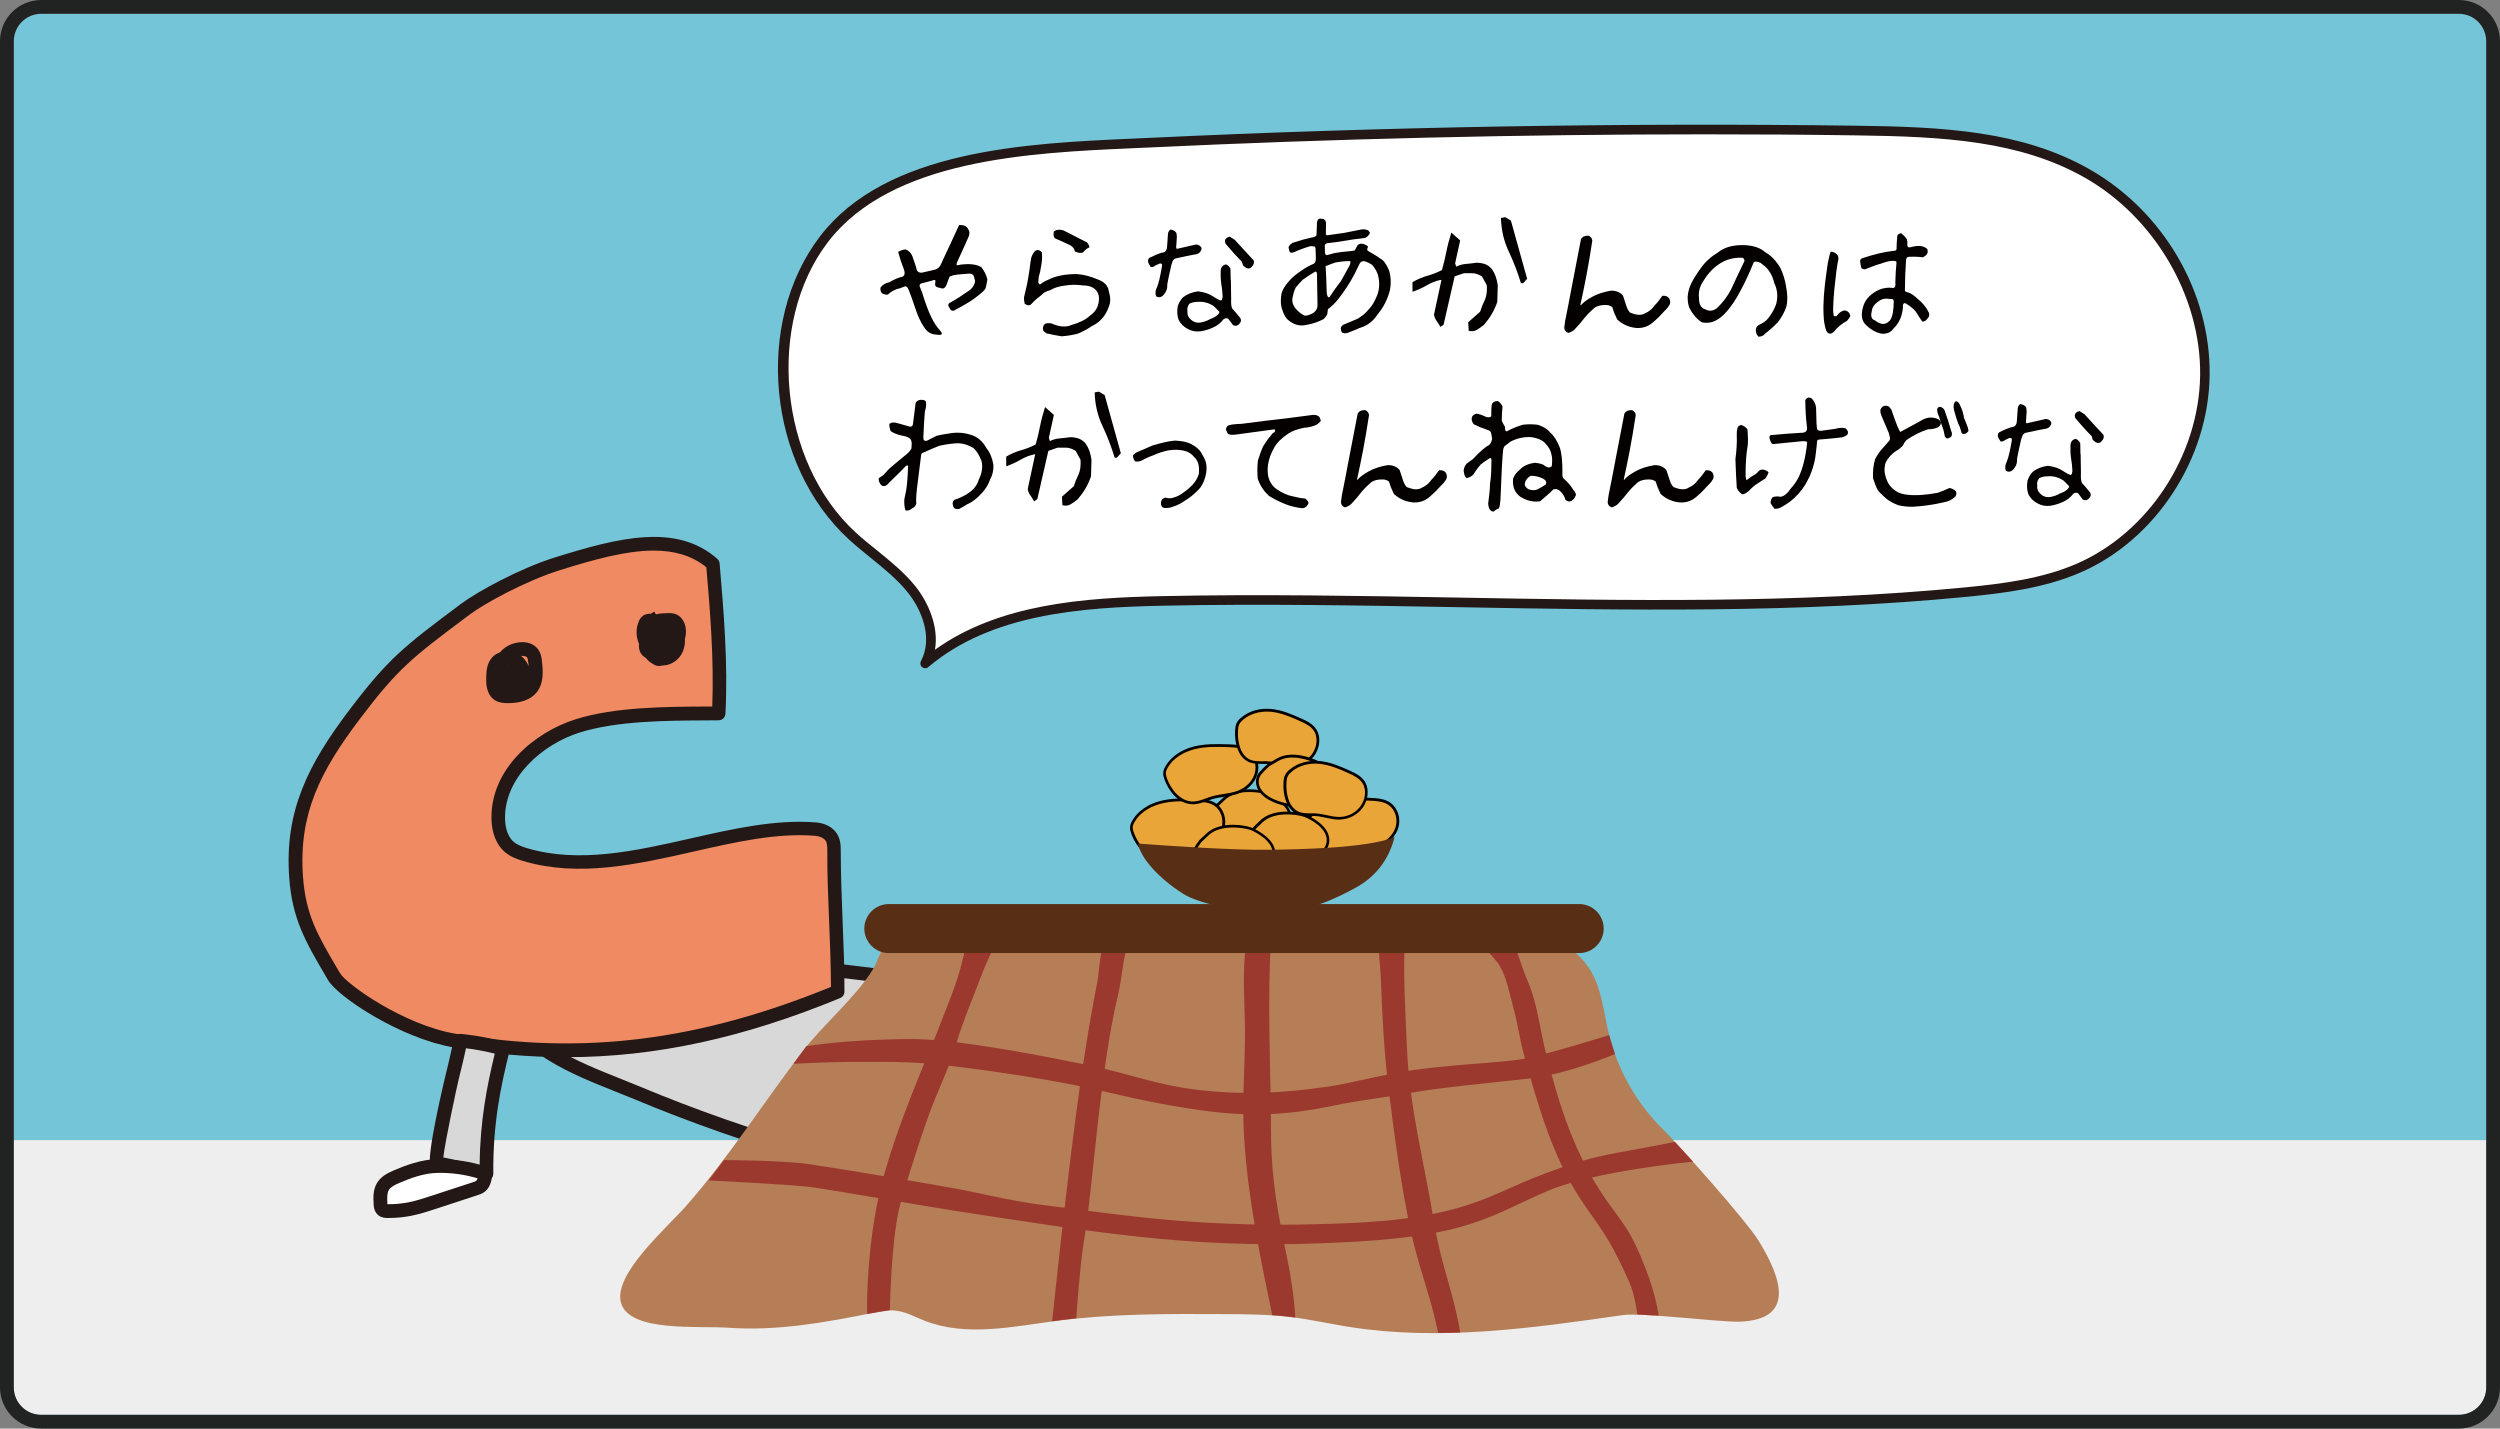 <?xml version="1.0" encoding="utf-8"?>
<!-- Generator: Adobe Illustrator 23.0.1, SVG Export Plug-In . SVG Version: 6.00 Build 0)  -->
<svg version="1.1" id="レイヤー_1" xmlns="http://www.w3.org/2000/svg" xmlns:xlink="http://www.w3.org/1999/xlink" x="0px"
	 y="0px" viewBox="0 0 257.95 147.4" width="257.95" height="147.4" style="enable-background:new 0 0 257.95 147.4;" xml:space="preserve">
<rect x="0" y="0" width="257.95" height="147.4" fill="#808080" stroke="none"/>
<style type="text/css">
	.st0{fill:#74C5D8;}
	.st1{fill:#EFEEEE;}
	.st2{fill:#D8D8D8;}
	.st3{fill:#231815;}
	.st4{fill:#EF8A62;}
	.st5{fill:#FFFFFF;}
	.st6{fill:#E9A538;}
	.st7{fill:#040000;}
	.st8{fill:#582E15;}
	.st9{fill:#212222;}
	.st10{fill:#B57E57;}
	.st11{opacity:0.75;}
	.st12{fill:#932222;}
</style>
<path class="st0" d="M253.7,145.98H4.25c-1.57,0-2.83-1.27-2.83-2.83V4.25c0-1.57,1.27-2.83,2.83-2.83H253.7
	c1.57,0,2.83,1.27,2.83,2.83v138.9C256.54,144.72,255.27,145.98,253.7,145.98z"/>
<path class="st1" d="M253.7,145.98H4.25c-1.57,0-2.83-1.27-2.83-2.83v-25.51h255.12v25.51C256.54,144.72,255.27,145.98,253.7,145.98
	z"/>
<g>
	<path class="st2" d="M94.03,121.64c0.9,0.19,1.8,0.38,2.72,0.38c1.16,0,2.3-0.32,3.42-0.65c2.84-0.85,5.63-1.85,8.35-3
		c1.34-0.57,2.73-1.22,3.56-2.42c0.55-0.8,0.8-1.76,1.02-2.7c0.27-1.16,0.52-2.32,0.75-3.48c0.14-0.71,0.25-1.51-0.17-2.1
		c-0.27-0.38-0.72-0.59-1.14-0.78c-2.61-1.17-5.26-2.28-7.93-3.32c-1.39-0.54-2.79-1.07-4.23-1.45c-1.98-0.52-4.02-0.77-6.06-1.01
		c-3.13-0.38-6.25-0.75-9.38-1.13c-1.98-0.24-3.96-0.48-5.95-0.49c-4.08-0.03-8.12,0.87-12.07,1.9c-2.15,0.56-4.31,1.17-6.25,2.24
		c-1.12,0.62-2.17,1.4-3.03,2.35c-0.4,0.44-0.89,0.98-1.12,1.54c-0.38,0.94-0.32,0.8,0.54,1.34c2.63,1.62,5.8,2.72,8.65,3.91
		c5.84,2.44,11.82,4.53,17.9,6.27C87.05,120.01,90.53,120.88,94.03,121.64z"/>
	<path class="st3" d="M96.72,122.72c-1.02,0-2.03-0.22-2.84-0.39c-3.49-0.75-7.01-1.63-10.46-2.62c-6.09-1.74-12.14-3.86-17.98-6.3
		c-0.65-0.27-1.31-0.54-1.98-0.8c-2.3-0.92-4.68-1.87-6.76-3.15l-0.28-0.17c-1.01-0.59-0.95-1.05-0.55-2.04
		c0.27-0.65,0.79-1.23,1.21-1.7c0.9-1.01,1.99-1.85,3.26-2.55c2.01-1.1,4.18-1.72,6.41-2.3c4.52-1.18,8.32-1.94,12.25-1.93
		c2.04,0.02,4.06,0.26,6.03,0.5l9.38,1.13c2.02,0.24,4.12,0.5,6.15,1.03c1.52,0.4,2.96,0.95,4.31,1.47
		c2.67,1.04,5.35,2.16,7.96,3.33c0.44,0.2,1.04,0.46,1.43,1.01c0.64,0.89,0.41,2.04,0.29,2.65c-0.23,1.17-0.48,2.35-0.76,3.51
		c-0.25,1.05-0.52,2.07-1.13,2.94c-0.93,1.35-2.42,2.06-3.87,2.67c-2.74,1.16-5.58,2.18-8.43,3.03c-1.14,0.34-2.36,0.67-3.62,0.68
		C96.74,122.72,96.73,122.72,96.72,122.72z M57.08,108.03c0.02,0.01,0.04,0.02,0.05,0.03l0.3,0.18c1.98,1.22,4.3,2.15,6.54,3.04
		c0.68,0.27,1.35,0.54,2,0.81c5.79,2.42,11.79,4.52,17.82,6.24c3.42,0.98,6.91,1.85,10.37,2.6l0,0c0.96,0.21,1.74,0.35,2.57,0.36
		c1.07,0,2.13-0.29,3.22-0.62c2.8-0.84,5.59-1.84,8.28-2.97c1.25-0.53,2.54-1.13,3.25-2.17c0.47-0.68,0.69-1.51,0.91-2.46
		c0.27-1.14,0.52-2.31,0.74-3.46c0.11-0.56,0.21-1.19-0.05-1.55c-0.16-0.22-0.47-0.37-0.86-0.55c-2.59-1.16-5.25-2.27-7.89-3.3
		c-1.31-0.51-2.71-1.04-4.15-1.42c-1.94-0.51-3.98-0.76-5.96-1l-9.38-1.13c-1.92-0.23-3.91-0.47-5.87-0.49
		c-3.79-0.07-7.47,0.73-11.88,1.88c-2.14,0.56-4.22,1.15-6.09,2.17c-1.14,0.62-2.09,1.37-2.85,2.2c-0.39,0.43-0.82,0.91-0.99,1.34
		C57.14,107.86,57.11,107.95,57.08,108.03z"/>
</g>
<g>
	<path class="st4" d="M73.55,58.18c-4.01-3.52-9.96-1.91-16.05,0c-3.58,1.12-7.9,3.49-9.5,4.7c-5.81,4.36-7.31,5.43-11.4,10.84
		c-4.09,5.41-6.52,10.01-6.04,16.77c0.31,4.29,1.74,6.58,3.91,10.28c0.84,1.43,7.04,5.68,12.41,6.6
		c13.75,2.35,26.05,0.53,39.56-5.05c0.01-4.75-0.4-9.72-0.39-14.47c0-0.51-0.01-1.06-0.3-1.48c-0.35-0.51-0.98-0.77-1.6-0.82
		c-9.45-0.76-20.27,5.54-29.99,2.63c-0.59-0.18-1.18-0.4-1.65-0.8c-0.81-0.7-1.1-1.84-1.12-2.91c-0.08-4.51,3.9-8.22,8.2-9.57
		c4.3-1.35,10.03-1.25,14.54-1.29C74.42,68.53,73.98,63.24,73.55,58.18z"/>
	<path class="st3" d="M58.42,109.08c-3.84,0-7.7-0.34-11.67-1.02c-5.37-0.92-11.86-5.16-12.9-6.93l-0.24-0.41
		c-2.08-3.55-3.46-5.89-3.77-10.18c-0.5-6.9,2-11.71,6.18-17.25c4.06-5.37,5.71-6.61,11.18-10.71l0.36-0.27
		c1.65-1.24,6.06-3.66,9.72-4.8c6.68-2.09,12.55-3.52,16.73,0.15c0.14,0.12,0.22,0.29,0.24,0.47c0.41,4.83,0.88,10.3,0.6,15.52
		c-0.02,0.37-0.33,0.67-0.7,0.67l-1.18,0.01c-4.15,0.02-9.32,0.04-13.15,1.25c-3.89,1.22-7.78,4.67-7.71,8.88
		c0.01,0.62,0.14,1.75,0.88,2.39c0.38,0.33,0.91,0.52,1.38,0.66c5.37,1.61,11.22,0.28,16.89-1c4.32-0.98,8.78-1.99,12.95-1.65
		c0.91,0.07,1.69,0.48,2.12,1.12c0.42,0.62,0.42,1.35,0.42,1.88c0,2.36,0.1,4.82,0.19,7.2c0.1,2.4,0.2,4.88,0.19,7.27
		c0,0.29-0.17,0.54-0.44,0.65C76.74,107.08,67.66,109.08,58.42,109.08z M67.45,56.81c-2.86,0-6.17,0.92-9.74,2.04
		c-3.5,1.1-7.72,3.41-9.29,4.59l-0.36,0.27c-5.48,4.11-6.96,5.22-10.9,10.43c-4.09,5.41-6.36,9.8-5.9,16.29
		c0.28,3.96,1.52,6.07,3.58,9.57l0.24,0.41c0.66,1.13,6.55,5.34,11.92,6.25c13.11,2.24,25.07,0.75,38.74-4.83
		c-0.01-2.22-0.1-4.51-0.19-6.74c-0.1-2.39-0.2-4.87-0.19-7.26c0-0.45-0.01-0.84-0.17-1.08c-0.19-0.28-0.6-0.47-1.07-0.51
		c-3.95-0.32-8.12,0.62-12.53,1.62c-5.84,1.32-11.88,2.69-17.61,0.98c-0.62-0.18-1.32-0.44-1.91-0.94
		c-0.85-0.74-1.34-1.96-1.36-3.43c-0.09-5.14,4.44-8.92,8.7-10.26c4.03-1.27,9.32-1.29,13.57-1.31l0.51,0
		c0.19-4.82-0.22-9.86-0.61-14.37C71.35,57.29,69.52,56.81,67.45,56.81z"/>
</g>
<path class="st3" d="M52.44,72.55c-0.04,0-0.09,0-0.13,0c-0.39-0.01-0.8-0.04-1.19-0.27c-1.01-0.59-0.97-1.93-0.95-2.43
	c0.02-0.54,0.04-1.28,0.5-1.89c0.24-0.31,0.57-0.54,0.94-0.66c0.03-0.04,0.07-0.08,0.1-0.12c0.48-0.52,1.17-0.84,1.94-0.91
	c0.75-0.07,1.41,0.17,1.8,0.64c0.38,0.45,0.44,1.02,0.48,1.4c0.08,0.8,0.23,2.15-0.55,3.12C54.78,72.17,53.79,72.55,52.44,72.55z
	 M53.77,67.68c0.34,0.27,0.6,0.64,0.78,1.05c-0.01-0.1-0.02-0.19-0.03-0.29c-0.02-0.22-0.06-0.51-0.15-0.63
	C54.27,67.71,54.04,67.66,53.77,67.68C53.77,67.68,53.77,67.68,53.77,67.68z M52.48,68.69c0,0,0.01,0,0.01,0
	c0.01-0.03,0.01-0.05,0.02-0.08l0.12,0.03c-0.04-0.01-0.09-0.03-0.13-0.03C52.49,68.64,52.48,68.66,52.48,68.69z"/>
<path class="st3" d="M68.04,68.72c-0.24,0-0.47-0.07-0.67-0.21c0,0-0.01,0-0.01-0.01c-0.18-0.09-0.34-0.21-0.49-0.35
	c-0.09-0.09-0.17-0.18-0.24-0.27c-0.25-0.14-0.45-0.34-0.57-0.59c-0.13-0.26-0.16-0.56-0.12-0.85c-0.34-0.75-0.35-1.63,0-2.39
	c0.07-0.15,0.18-0.36,0.41-0.52c0.31-0.22,0.65-0.21,0.8-0.2l0.35-0.22l0.17,0.28c0.46-0.11,0.92-0.12,1.33-0.13
	c0.08,0,0.2,0,0.33,0.02c0.08,0.01,0.17,0.02,0.25,0.04c0.59,0.16,1.03,0.69,1.16,1.4c0.07,0.42,0.04,0.81-0.07,1.19
	c0.02,0.41-0.03,0.82-0.18,1.23c-0.24,0.64-0.79,1.18-1.45,1.41c-0.2,0.07-0.41,0.11-0.61,0.11c-0.05,0.01-0.11,0.02-0.17,0.02
	C68.18,68.71,68.11,68.72,68.04,68.72z"/>
<g>
	<path class="st2" d="M45.06,120c1.71,0.37,3.43,0.74,5.14,1.12c-0.05-5.15,0.73-8.94,1.71-12.9c-2.39-0.66-4.38-0.82-4.38-0.82
		s-0.49,2.31-0.86,3.75C46.44,111.99,44.7,119.92,45.06,120z"/>
	<path class="st3" d="M50.19,121.82c-0.05,0-0.1-0.01-0.15-0.02l-5.14-1.12c-0.19-0.04-0.37-0.17-0.47-0.33
		c-0.53-0.85,1.52-9.31,1.54-9.4c0.36-1.41,0.85-3.69,0.86-3.71c0.07-0.35,0.4-0.59,0.75-0.56c0.08,0.01,2.09,0.17,4.51,0.84
		c0.37,0.1,0.59,0.48,0.5,0.85c-0.92,3.73-1.74,7.51-1.69,12.73c0,0.22-0.09,0.42-0.26,0.56C50.51,121.77,50.36,121.82,50.19,121.82
		z M45.74,119.42l3.75,0.81c0.04-4.62,0.77-8.23,1.56-11.52c-1.25-0.31-2.33-0.47-2.97-0.55c-0.17,0.79-0.48,2.16-0.74,3.15
		C47.12,112.2,45.93,117.75,45.74,119.42z M45.2,119.3C45.2,119.3,45.2,119.3,45.2,119.3l0.01,0C45.21,119.31,45.2,119.3,45.2,119.3
		z"/>
</g>
<g>
	<path class="st5" d="M40.87,121.42c-0.52,0.23-1.07,0.51-1.36,1c-0.31,0.51-0.29,1.16-0.25,1.76c0.01,0.25,0.05,0.53,0.25,0.68
		c0.13,0.09,0.3,0.1,0.46,0.11c0.79,0.01,1.58-0.06,2.35-0.22c0.85-0.17,1.67-0.44,2.49-0.71c1.41-0.46,2.83-0.93,4.24-1.39
		c0.19-0.06,0.38-0.12,0.53-0.24c0.33-0.26,0.42-0.7,0.49-1.11c0.01-0.06,0.02-0.13-0.02-0.18c-0.03-0.04-0.08-0.06-0.12-0.07
		c-1.55-0.52-3.16-0.75-4.79-0.74C43.69,120.31,42.19,120.85,40.87,121.42z"/>
	<path class="st3" d="M40.14,125.67c-0.06,0-0.12,0-0.19,0c-0.17,0-0.54-0.01-0.86-0.24c-0.5-0.36-0.53-0.96-0.54-1.21
		c-0.03-0.61-0.08-1.44,0.35-2.16c0.4-0.66,1.04-1,1.69-1.28l0,0c1.25-0.54,2.89-1.16,4.55-1.18c1.79,0,3.45,0.25,5.02,0.77
		c0.09,0.03,0.3,0.11,0.46,0.32c0.22,0.3,0.16,0.62,0.15,0.73c-0.07,0.41-0.19,1.11-0.75,1.54c-0.25,0.2-0.54,0.29-0.75,0.36
		l-4.24,1.39c-0.83,0.27-1.68,0.55-2.57,0.73C41.7,125.59,40.92,125.67,40.14,125.67z M39.97,124.25c0.06,0,0.11,0,0.17,0
		c0.69,0,1.37-0.07,2.04-0.2c0.8-0.16,1.58-0.42,2.4-0.69l4.25-1.39c0.11-0.04,0.25-0.08,0.31-0.13c0.06-0.05,0.1-0.15,0.14-0.26
		c-1.3-0.39-2.71-0.59-4.13-0.56c-1.4,0.01-2.87,0.57-4,1.06l0,0c-0.43,0.18-0.85,0.4-1.03,0.71c-0.19,0.32-0.18,0.8-0.15,1.35
		C39.96,124.18,39.97,124.22,39.97,124.25z"/>
</g>
<g>
	<g>
		<path class="st6" d="M125.3,85.97c-0.57-0.49-0.73-1.23-0.39-1.83c0.19-0.34,0.5-0.92,0.83-1.2c0.46-0.38,0.8-1.01,2.17-1.28
			c0.89-0.17,2.37-0.07,3.13,0.31c0.8,0.41,1.53,0.93,1.88,1.59s0.28,1.48-0.36,2.01c-0.32,0.26-0.74,0.44-1.17,0.59
			C129.76,86.74,126.67,87.15,125.3,85.97z"/>
		<path class="st7" d="M128.04,86.88c-1.1,0-2.16-0.21-2.84-0.8l0,0c-0.62-0.54-0.79-1.34-0.43-2l0.06-0.1
			c0.2-0.37,0.48-0.87,0.81-1.14c0.09-0.08,0.18-0.17,0.28-0.26c0.37-0.37,0.84-0.83,1.96-1.05c0.9-0.18,2.41-0.09,3.23,0.33
			c0.96,0.49,1.62,1.04,1.94,1.65c0.42,0.77,0.26,1.65-0.4,2.19c-0.35,0.29-0.81,0.47-1.21,0.61
			C130.57,86.61,129.28,86.88,128.04,86.88z M125.39,85.86c1.28,1.11,4.26,0.77,5.96,0.17c0.38-0.13,0.81-0.3,1.13-0.56
			c0.55-0.46,0.68-1.18,0.33-1.84c-0.3-0.56-0.91-1.07-1.82-1.53c-0.75-0.38-2.21-0.46-3.04-0.3c-1.04,0.2-1.45,0.61-1.82,0.98
			c-0.1,0.1-0.2,0.19-0.3,0.28c-0.29,0.23-0.56,0.73-0.74,1.06l-0.06,0.1C124.73,84.75,124.87,85.41,125.39,85.86L125.39,85.86z"/>
	</g>
	<g>
		<path class="st6" d="M134.83,85.92c-0.08-0.21-0.15-0.43-0.13-0.66c0.01-0.23,0.11-0.45,0.23-0.65c0.6-1.02,1.7-1.66,2.85-1.94
			c1.14-0.28,2.34-0.26,3.52-0.21c0.72,0.03,1.49,0.07,2.09,0.49c0.74,0.52,1.02,1.55,0.77,2.42c-0.26,0.87-0.98,1.55-1.83,1.88
			c-0.8,0.31-1.66,0.33-2.49,0.52c-0.71,0.17-1.45,0.59-2.19,0.59C136.26,88.37,135.26,87.09,134.83,85.92z"/>
		<path class="st7" d="M137.62,88.5c-1.47,0-2.49-1.36-2.92-2.53l0,0c-0.08-0.22-0.16-0.46-0.14-0.71c0.02-0.29,0.15-0.54,0.25-0.71
			c0.57-0.96,1.61-1.68,2.93-2.01c1.13-0.28,2.28-0.27,3.56-0.22c0.79,0.03,1.56,0.09,2.16,0.51c0.76,0.53,1.11,1.62,0.82,2.58
			c-0.26,0.87-0.97,1.6-1.91,1.97c-0.51,0.2-1.04,0.28-1.56,0.36c-0.31,0.05-0.64,0.1-0.95,0.17c-0.25,0.06-0.5,0.15-0.77,0.25
			c-0.47,0.17-0.95,0.34-1.44,0.35C137.64,88.5,137.63,88.5,137.62,88.5z M134.96,85.87c0.4,1.09,1.33,2.35,2.66,2.35
			c0.01,0,0.01,0,0.02,0c0.45,0,0.91-0.17,1.35-0.33c0.26-0.09,0.54-0.19,0.8-0.26c0.32-0.08,0.65-0.13,0.97-0.18
			c0.5-0.08,1.02-0.16,1.5-0.34c0.86-0.33,1.51-1,1.74-1.78c0.25-0.85-0.05-1.8-0.71-2.26c-0.54-0.38-1.23-0.43-2.01-0.46
			c-1.26-0.05-2.39-0.06-3.48,0.21c-1.23,0.31-2.24,0.99-2.76,1.88c-0.13,0.23-0.2,0.41-0.21,0.58
			C134.83,85.47,134.89,85.67,134.96,85.87L134.96,85.87z"/>
	</g>
	<g>
		<path class="st6" d="M116.88,86.01c-0.08-0.21-0.15-0.43-0.13-0.66c0.01-0.23,0.11-0.45,0.23-0.65c0.6-1.02,1.7-1.66,2.85-1.94
			c1.14-0.28,2.34-0.26,3.52-0.21c0.72,0.03,1.49,0.07,2.09,0.49c0.74,0.52,1.02,1.55,0.77,2.42c-0.26,0.87-0.98,1.55-1.83,1.88
			c-0.8,0.31-1.66,0.33-2.49,0.52c-0.71,0.17-1.45,0.59-2.19,0.59C118.3,88.46,117.31,87.19,116.88,86.01z"/>
		<path class="st7" d="M119.66,88.59c-1.47,0-2.49-1.36-2.92-2.53l0,0c-0.08-0.21-0.16-0.46-0.14-0.71
			c0.01-0.22,0.09-0.45,0.25-0.71c0.56-0.96,1.61-1.68,2.93-2.01c1.13-0.28,2.28-0.26,3.56-0.22c0.64,0.02,1.51,0.05,2.16,0.51
			c0.76,0.53,1.11,1.62,0.82,2.58c-0.26,0.87-0.97,1.6-1.91,1.97c-0.51,0.2-1.04,0.28-1.56,0.36c-0.31,0.05-0.64,0.1-0.95,0.17
			c-0.25,0.06-0.5,0.15-0.77,0.25c-0.47,0.17-0.95,0.34-1.45,0.35C119.68,88.59,119.67,88.59,119.66,88.59z M117.01,85.96
			c0.4,1.09,1.33,2.35,2.65,2.35c0.01,0,0.02,0,0.02,0c0.45,0,0.91-0.17,1.35-0.33c0.26-0.1,0.54-0.19,0.8-0.26
			c0.32-0.08,0.65-0.13,0.97-0.18c0.5-0.08,1.02-0.16,1.5-0.34c0.86-0.33,1.51-1,1.74-1.78c0.25-0.85-0.05-1.8-0.71-2.26
			c-0.54-0.38-1.23-0.43-2.01-0.46c-1.26-0.05-2.39-0.06-3.48,0.21c-0.73,0.18-2.05,0.67-2.76,1.88c-0.13,0.22-0.2,0.41-0.21,0.58
			C116.87,85.56,116.94,85.78,117.01,85.96L117.01,85.96z"/>
	</g>
	<g>
		<path class="st6" d="M120.29,80.4c-0.08-0.21-0.15-0.43-0.13-0.66c0.01-0.23,0.11-0.45,0.23-0.65c0.6-1.02,1.7-1.66,2.85-1.94
			c1.14-0.28,2.34-0.26,3.52-0.21c0.72,0.03,1.49,0.07,2.09,0.49c0.74,0.52,1.02,1.55,0.77,2.42c-0.26,0.87-0.98,1.55-1.83,1.88
			c-0.8,0.31-1.66,0.33-2.49,0.52c-0.71,0.17-1.45,0.59-2.19,0.59C121.72,82.85,120.72,81.57,120.29,80.4z"/>
		<path class="st7" d="M123.08,82.98c-1.47,0-2.49-1.36-2.92-2.53l0,0c-0.08-0.21-0.16-0.46-0.14-0.71
			c0.01-0.22,0.09-0.44,0.25-0.71c0.57-0.96,1.61-1.68,2.93-2.01c1.13-0.28,2.28-0.26,3.56-0.22c0.64,0.02,1.51,0.05,2.16,0.51
			c0.76,0.53,1.11,1.62,0.82,2.58c-0.26,0.87-0.97,1.6-1.91,1.97c-0.51,0.2-1.04,0.28-1.56,0.36c-0.31,0.05-0.64,0.1-0.95,0.17
			c-0.25,0.06-0.5,0.15-0.77,0.25c-0.47,0.17-0.95,0.34-1.45,0.35C123.09,82.98,123.08,82.98,123.08,82.98z M120.42,80.35
			c0.4,1.09,1.35,2.35,2.68,2.35c0.45,0,0.91-0.17,1.35-0.33c0.26-0.1,0.54-0.19,0.8-0.26c0.32-0.08,0.65-0.13,0.97-0.18
			c0.5-0.08,1.02-0.16,1.5-0.34c0.86-0.33,1.51-1,1.74-1.78c0.25-0.85-0.05-1.8-0.71-2.26c-0.54-0.38-1.23-0.43-2.01-0.46
			c-1.26-0.05-2.39-0.06-3.48,0.21c-1.23,0.31-2.24,0.99-2.76,1.88c-0.13,0.23-0.2,0.41-0.21,0.58
			C120.29,79.95,120.36,80.16,120.42,80.35L120.42,80.35z"/>
	</g>
	<g>
		<path class="st6" d="M127.59,75.34c0.02-0.22,0.04-0.45,0.13-0.65c0.1-0.21,0.26-0.38,0.43-0.52c0.87-0.75,2.02-0.97,3.07-0.86
			c1.05,0.12,2.03,0.54,2.98,0.97c0.59,0.26,1.2,0.56,1.54,1.14c0.42,0.73,0.26,1.78-0.27,2.5c-0.54,0.72-1.39,1.11-2.21,1.13
			c-0.77,0.02-1.49-0.25-2.25-0.34c-0.65-0.08-1.41,0.06-2.02-0.18C127.84,78.09,127.5,76.58,127.59,75.34z"/>
		<path class="st7" d="M133.17,79.2c-0.46,0-0.9-0.1-1.33-0.19c-0.27-0.06-0.56-0.12-0.84-0.16c-0.23-0.03-0.47-0.02-0.73-0.03
			c-0.44,0-0.92,0-1.33-0.16c-1.24-0.48-1.58-2.1-1.5-3.34l0,0c0.02-0.22,0.04-0.47,0.15-0.7c0.12-0.26,0.32-0.45,0.47-0.57
			c0.83-0.71,1.96-1.02,3.18-0.89c1.04,0.11,1.98,0.51,3.03,0.98c0.52,0.23,1.23,0.55,1.6,1.2c0.43,0.75,0.31,1.86-0.28,2.66
			c-0.54,0.72-1.4,1.16-2.32,1.19C133.24,79.2,133.21,79.2,133.17,79.2z M130.4,78.54c0.21,0,0.43,0,0.63,0.03
			c0.29,0.04,0.59,0.1,0.87,0.16c0.46,0.1,0.9,0.2,1.36,0.18c0.83-0.02,1.61-0.43,2.1-1.08c0.53-0.71,0.63-1.69,0.26-2.34
			c-0.3-0.53-0.85-0.8-1.47-1.08c-1.02-0.46-1.94-0.85-2.94-0.96c-0.66-0.07-1.93-0.06-2.96,0.82c-0.19,0.17-0.32,0.32-0.39,0.48
			c-0.09,0.19-0.11,0.41-0.12,0.6c-0.08,1.14,0.22,2.63,1.31,3.06c0.37,0.14,0.81,0.14,1.23,0.14
			C130.32,78.55,130.36,78.54,130.4,78.54z"/>
	</g>
	<g>
		<path class="st6" d="M129.19,88.27c-0.57-0.49-0.73-1.23-0.39-1.83c0.19-0.34,0.5-0.92,0.83-1.2c0.46-0.38,0.8-1.01,2.17-1.28
			c0.89-0.17,2.37-0.07,3.13,0.31c0.8,0.41,1.53,0.93,1.88,1.59s0.28,1.48-0.36,2.01c-0.32,0.26-0.74,0.44-1.17,0.59
			C133.65,89.05,130.56,89.46,129.19,88.27z"/>
		<path class="st7" d="M131.93,89.18c-1.1,0-2.16-0.21-2.84-0.8l0,0c-0.62-0.54-0.79-1.34-0.43-2l0.06-0.1
			c0.2-0.37,0.48-0.87,0.81-1.14c0.09-0.08,0.18-0.17,0.27-0.26c0.37-0.37,0.84-0.83,1.96-1.05c0.9-0.18,2.41-0.09,3.23,0.33
			c0.96,0.49,1.62,1.04,1.94,1.65c0.42,0.77,0.26,1.65-0.4,2.19c-0.35,0.29-0.81,0.47-1.21,0.61
			C134.46,88.91,133.17,89.18,131.93,89.18z M129.28,88.17c1.29,1.11,4.26,0.77,5.96,0.17c0.38-0.13,0.81-0.3,1.13-0.56
			c0.55-0.46,0.68-1.18,0.33-1.84c-0.3-0.56-0.91-1.07-1.82-1.53c-0.75-0.38-2.21-0.46-3.04-0.3c-1.04,0.2-1.45,0.61-1.82,0.98
			c-0.1,0.1-0.2,0.19-0.29,0.28c-0.29,0.23-0.56,0.73-0.74,1.06l-0.06,0.1C128.62,87.05,128.76,87.72,129.28,88.17L129.28,88.17z"/>
	</g>
	<g>
		<path class="st6" d="M123.62,89.63c-0.57-0.49-0.73-1.23-0.39-1.83c0.19-0.34,0.5-0.92,0.83-1.2c0.46-0.38,0.8-1.01,2.17-1.28
			c0.89-0.17,2.37-0.07,3.13,0.31c0.8,0.41,1.53,0.93,1.88,1.59s0.28,1.48-0.36,2.01c-0.32,0.26-0.74,0.44-1.17,0.59
			C128.08,90.4,124.99,90.81,123.62,89.63z"/>
		<path class="st7" d="M126.36,90.54c-1.1,0-2.16-0.21-2.84-0.8c-0.62-0.54-0.79-1.34-0.43-2l0.05-0.1c0.2-0.37,0.48-0.87,0.81-1.14
			c0.09-0.08,0.18-0.17,0.28-0.26c0.37-0.37,0.84-0.83,1.96-1.05c0.9-0.18,2.41-0.09,3.23,0.33c0.96,0.49,1.61,1.04,1.94,1.65
			c0.42,0.77,0.26,1.65-0.4,2.19c-0.35,0.29-0.81,0.47-1.21,0.61C128.89,90.27,127.6,90.54,126.36,90.54z M127.22,85.38
			c-0.35,0-0.69,0.03-0.96,0.08c-1.04,0.2-1.45,0.61-1.82,0.97c-0.1,0.1-0.2,0.19-0.3,0.28c-0.29,0.24-0.56,0.73-0.74,1.06
			l-0.06,0.1c-0.3,0.54-0.16,1.2,0.36,1.65l0,0c1.29,1.11,4.26,0.77,5.96,0.17c0.38-0.13,0.82-0.31,1.13-0.56
			c0.55-0.46,0.68-1.18,0.33-1.84c-0.3-0.56-0.91-1.07-1.82-1.54C128.79,85.5,127.96,85.38,127.22,85.38z"/>
	</g>
	<g>
		<path class="st6" d="M130.04,81.59c-0.44-0.62-0.42-1.37,0.05-1.87c0.27-0.29,0.7-0.78,1.09-0.97c0.54-0.26,1.02-0.79,2.42-0.73
			c0.91,0.04,2.32,0.49,2.97,1.04c0.68,0.58,1.26,1.26,1.45,1.99c0.19,0.73-0.07,1.51-0.83,1.87c-0.37,0.18-0.82,0.25-1.28,0.29
			C134.2,83.39,131.1,83.06,130.04,81.59z"/>
		<path class="st7" d="M135.01,83.41c-1.77,0-4.15-0.42-5.08-1.74l0,0c-0.48-0.67-0.45-1.49,0.06-2.05l0.08-0.08
			c0.29-0.31,0.68-0.73,1.06-0.92c0.11-0.05,0.22-0.12,0.33-0.19c0.45-0.27,1.01-0.61,2.15-0.56c0.92,0.04,2.37,0.49,3.06,1.08
			c0.82,0.7,1.32,1.4,1.5,2.06c0.22,0.85-0.14,1.67-0.9,2.04c-0.41,0.2-0.9,0.27-1.32,0.31C135.66,83.39,135.35,83.41,135.01,83.41z
			 M130.16,81.51c0.99,1.38,3.95,1.76,5.75,1.58c0.4-0.04,0.86-0.1,1.23-0.28c0.65-0.31,0.94-0.98,0.75-1.71
			c-0.16-0.61-0.63-1.26-1.41-1.92c-0.64-0.55-2.04-0.97-2.89-1.01c-1.05-0.06-1.55,0.25-1.99,0.52c-0.12,0.07-0.24,0.14-0.35,0.2
			c-0.33,0.16-0.72,0.58-0.97,0.85l-0.08,0.09C129.78,80.27,129.76,80.95,130.16,81.51L130.16,81.51z"/>
	</g>
	<g>
		<path class="st6" d="M132.58,80.72c0.02-0.22,0.04-0.45,0.13-0.65c0.1-0.21,0.26-0.38,0.43-0.52c0.87-0.75,2.02-0.97,3.07-0.86
			s2.03,0.54,2.98,0.97c0.59,0.26,1.2,0.56,1.54,1.14c0.42,0.73,0.26,1.78-0.27,2.5c-0.54,0.72-1.39,1.11-2.21,1.13
			c-0.77,0.02-1.49-0.25-2.25-0.34c-0.65-0.08-1.41,0.06-2.02-0.18C132.83,83.47,132.49,81.95,132.58,80.72z"/>
		<path class="st7" d="M138.16,84.57c-0.46,0-0.9-0.1-1.33-0.19c-0.28-0.06-0.56-0.12-0.84-0.16c-0.23-0.03-0.47-0.03-0.73-0.03
			c-0.45,0-0.92,0-1.33-0.16c-1.24-0.48-1.58-2.1-1.5-3.34l0,0c0.02-0.22,0.04-0.47,0.15-0.7c0.12-0.26,0.32-0.45,0.47-0.57
			c0.82-0.7,1.98-1.02,3.18-0.89c1.04,0.11,1.99,0.51,3.03,0.98c0.65,0.29,1.26,0.6,1.6,1.2c0.43,0.75,0.31,1.86-0.28,2.66
			c-0.54,0.72-1.4,1.16-2.32,1.19C138.22,84.57,138.19,84.57,138.16,84.57z M135.39,83.92c0.21,0,0.43,0,0.64,0.03
			c0.3,0.04,0.59,0.1,0.87,0.16c0.46,0.1,0.88,0.19,1.36,0.18c0.83-0.02,1.61-0.43,2.1-1.08c0.53-0.71,0.64-1.69,0.26-2.34
			c-0.3-0.53-0.85-0.8-1.47-1.09c-1.02-0.46-1.94-0.85-2.94-0.96c-1.13-0.13-2.21,0.17-2.96,0.82c-0.19,0.17-0.32,0.32-0.39,0.48
			c-0.09,0.19-0.11,0.41-0.12,0.6c-0.08,1.14,0.22,2.63,1.32,3.06c0.36,0.14,0.8,0.14,1.23,0.14
			C135.3,83.92,135.34,83.92,135.39,83.92z"/>
	</g>
</g>
<path class="st8" d="M122.11,92.24c1.67,1.05,6.17,1.97,9.39,1.88c3.78-0.11,6.31-1.42,8.31-2.49c1.87-1,3.43-2.67,4.08-5.26
	c-2.77,1.15-9.85,1.27-13.05,1.31c-3.8,0.05-10.89-0.45-13.42-0.64C117.66,88.48,119.54,90.63,122.11,92.24z"/>
<path class="st9" d="M253.7,1.42c1.57,0,2.83,1.27,2.83,2.83v138.9c0,1.57-1.27,2.83-2.83,2.83H4.25c-1.57,0-2.83-1.27-2.83-2.83
	V4.25c0-1.57,1.27-2.83,2.83-2.83H253.7 M253.7,0H4.25C1.91,0,0,1.91,0,4.25v138.9c0,2.34,1.91,4.25,4.25,4.25H253.7
	c2.34,0,4.25-1.91,4.25-4.25V4.25C257.95,1.91,256.05,0,253.7,0L253.7,0z"/>
<g>
	<g>
		<path class="st5" d="M87.93,55.29c2.02,1.86,4.39,3.37,6.12,5.51c1.73,2.14,2.7,5.22,1.42,7.66c6.54-5.53,15.78-6.26,24.34-6.45
			c27.7-0.6,55.49,1.78,83.06-0.92c3.92-0.38,7.89-0.89,11.52-2.44c7.74-3.31,13.02-11.54,13.12-19.96s-4.83-16.64-12.15-20.8
			c-7.08-4.03-15.61-4.32-23.76-4.42c-24.37-0.32-48.74,0.1-73.08,1.26c-10.63,0.5-26.43,0.69-33.51,9.97
			C78.29,33.51,79.89,47.9,87.93,55.29z"/>
		<path class="st3" d="M95.46,68.95c-0.11,0-0.22-0.04-0.31-0.11c-0.19-0.15-0.24-0.41-0.13-0.62c1.28-2.42,0.06-5.34-1.37-7.11
			c-1.08-1.34-2.47-2.47-3.81-3.55c-0.75-0.61-1.53-1.24-2.26-1.91l0,0c-8.4-7.72-9.79-22.32-2.98-31.25
			c6.83-8.96,21.43-9.61,32.09-10.09l1.79-0.08c24.3-1.15,48.9-1.58,73.11-1.26c9.02,0.12,17.05,0.54,24,4.49
			c7.63,4.34,12.5,12.68,12.4,21.24c-0.1,8.68-5.62,17.08-13.42,20.41c-3.72,1.59-7.8,2.09-11.66,2.47
			c-17.4,1.7-35.17,1.38-52.36,1.07c-10.08-0.18-20.51-0.37-30.74-0.15c-8.22,0.18-17.54,0.83-24.03,6.33
			C95.69,68.91,95.58,68.95,95.46,68.95z M175.95,13.86c-19.1,0-38.35,0.46-57.41,1.36l-1.79,0.08c-10.46,0.47-24.79,1.11-31.34,9.7
			c-6.4,8.4-5.04,22.66,2.86,29.92l0,0c0.7,0.65,1.47,1.27,2.21,1.86c1.38,1.12,2.81,2.27,3.96,3.7c1.31,1.63,2.45,4.15,2.03,6.56
			c6.63-4.76,15.48-5.36,23.33-5.53c10.26-0.22,20.69-0.03,30.78,0.15c17.16,0.31,34.9,0.63,52.24-1.06
			c3.78-0.37,7.77-0.86,11.37-2.4c7.45-3.19,12.72-11.21,12.82-19.51c0.09-8.08-4.69-16.26-11.9-20.36
			c-6.75-3.83-14.64-4.24-23.52-4.36C186.39,13.89,181.17,13.86,175.95,13.86z"/>
	</g>
	<g>
		<path class="st7" d="M96.37,34.5c-0.43-0.08-0.77-0.33-1.03-0.75c-0.32-0.47-0.62-1.09-0.88-1.88c-0.26-0.78-0.47-1.38-0.64-1.8
			c-0.14-0.4-0.29-0.57-0.45-0.52l-0.5,0.19c-0.46,0.08-0.88,0.3-1.27,0.66c-0.56,0.02-0.81-0.22-0.75-0.73
			c0.21-0.29,0.52-0.47,0.92-0.55c0.42-0.25,0.8-0.42,1.14-0.52c0.4-0.04,0.52-0.31,0.36-0.8l-0.31-0.84L92.67,26
			c0.22-0.15,0.47-0.23,0.77-0.27c0.4,0.17,0.65,0.47,0.77,0.92l0.17,0.48l0.16,0.5c0.04,0.36,0.24,0.53,0.59,0.5l0.88-0.2
			l0.45-0.11c0.3-0.06,0.52-0.27,0.66-0.62l0.25-0.56l0.53-1.12l1.06-2.3c0.46-0.03,0.77,0.1,0.92,0.39
			c0.18,0.25,0.19,0.53,0.05,0.84l-0.58,1.3l-0.56,1.22c-0.14,0.32-0.12,0.45,0.05,0.39l0.31-0.06c0.92-0.11,1.62-0.03,2.11,0.27
			c0.3,0.38,0.51,0.8,0.62,1.27c-0.06,0.39-0.13,0.7-0.2,0.94c-0.12,0.2-0.41,0.46-0.84,0.78c-0.38,0.33-1.12,0.8-2.23,1.39
			c-0.28,0.2-0.5,0.14-0.64-0.19c-0.2-0.25-0.16-0.44,0.11-0.56c0.58-0.32,1.25-0.75,2-1.28c0.33-0.29,0.51-0.6,0.53-0.92
			l-0.11-0.45c-0.08-0.26-0.3-0.36-0.66-0.31c-0.37,0.03-0.71,0.06-1.03,0.09c-0.32,0.03-0.6,0.1-0.84,0.22l-0.31,0.84
			c-0.1,0.25-0.25,0.38-0.42,0.38l-0.36-0.09c-0.3-0.04-0.43-0.19-0.39-0.45c0.09-0.33-0.01-0.43-0.31-0.28l-1.02,0.27
			c-0.19,0.02-0.28,0.12-0.28,0.3l0.25,0.62c0.36,1.16,0.68,2.02,0.96,2.58c0.28,0.56,0.55,1,0.84,1.3
			c0.35,0.39,0.33,0.56-0.08,0.53L96.37,34.5z"/>
		<path class="st7" d="M107.96,34.39l-0.31-0.25c-0.1-0.32-0.03-0.57,0.22-0.75c0.32-0.09,0.61-0.06,0.88,0.09
			c0.71,0.26,1.31,0.28,1.81,0.05c0.85-0.24,1.49-0.56,1.91-0.97c0.48-0.32,0.77-0.76,0.88-1.31c0.08-0.41,0.06-0.75-0.08-1.03
			c-0.25-0.51-0.77-0.77-1.55-0.77c-0.59-0.09-1.21-0.09-1.86,0.02c-0.62,0.07-1.11,0.23-1.48,0.47c-0.45,0.11-0.76,0.29-0.94,0.52
			c-0.39,0.28-0.71,0.57-0.98,0.86c-0.18,0.23-0.42,0.24-0.73,0.03c-0.06-0.3-0.09-0.52-0.08-0.64c0.07-0.29,0.13-0.56,0.19-0.81
			c0.19-0.77,0.34-1.68,0.47-2.73l0.08-0.52c0.08-0.3,0.22-0.56,0.42-0.77c0.26-0.14,0.49-0.08,0.69,0.16
			c0.05,0.48,0.02,0.97-0.09,1.48c-0.04,0.35-0.12,0.69-0.23,1.02l-0.05,0.61c0.07,0.15,0.14,0.21,0.2,0.19
			c0.27-0.21,0.53-0.36,0.77-0.45c0.81-0.42,1.82-0.62,3.03-0.61c0.69,0.05,1.41,0.24,2.16,0.56c0.68,0.25,1.05,0.66,1.12,1.22
			c0.19,0.61,0.19,1.14,0,1.58c-0.32,0.94-0.91,1.61-1.77,2.02c-0.43,0.29-0.91,0.55-1.44,0.77c-0.56,0.15-1.12,0.23-1.66,0.27
			C108.99,34.61,108.47,34.52,107.96,34.39z M110.9,25.94c-0.04-0.25-0.19-0.46-0.44-0.62c-0.39-0.19-0.92-0.43-1.59-0.72
			c-0.16-0.11-0.2-0.35-0.14-0.7c0.24-0.21,0.56-0.25,0.97-0.14c0.63,0.31,1.45,0.73,2.45,1.25c0.12,0.11,0.21,0.28,0.27,0.5
			c-0.28,0.12-0.5,0.3-0.66,0.53C111.54,26.14,111.25,26.11,110.9,25.94z"/>
		<path class="st7" d="M119.28,30.57c-0.1-0.3-0.07-0.6,0.09-0.91c0.18-0.42,0.35-1.16,0.53-2.22c0.02-0.22-0.08-0.3-0.3-0.23
			l-0.39,0.19c-0.17,0.14-0.33,0.18-0.48,0.14l-0.23-0.38c-0.09-0.27-0.05-0.46,0.14-0.58c0.43-0.21,0.82-0.38,1.19-0.5
			c0.38-0.01,0.57-0.22,0.59-0.64c0.02-0.38,0.05-0.8,0.09-1.28c0.01-0.19,0.09-0.34,0.25-0.47c0.28,0.03,0.49,0.15,0.62,0.34
			l0.05,0.39l-0.02,0.31l-0.03,0.5c-0.05,0.32-0.02,0.47,0.09,0.44c0.72-0.17,1.36-0.31,1.92-0.44c0.23,0.01,0.4,0.09,0.5,0.23
			c0.12,0.09,0.12,0.26-0.02,0.48c-0.12,0.2-0.35,0.31-0.67,0.33c-0.35,0.06-0.98,0.19-1.88,0.39c-0.17,0.05-0.28,0.16-0.34,0.33
			l-0.12,0.36c-0.22,0.96-0.36,1.62-0.42,1.98c0.03,0.36-0.06,0.69-0.28,0.97C119.89,30.68,119.6,30.76,119.28,30.57z M122.55,33.94
			c-0.44-0.24-0.75-0.55-0.94-0.94c-0.15-0.41-0.18-0.88-0.09-1.41c0.13-0.39,0.32-0.69,0.55-0.92c0.42-0.32,0.93-0.53,1.55-0.61
			c0.68,0.09,1.19,0.27,1.55,0.53c0.36,0.24,0.63,0.38,0.81,0.42c0.09-0.02,0.15-0.17,0.17-0.45c-0.02-0.45-0.07-0.88-0.14-1.28
			c-0.06-0.42-0.08-0.86-0.06-1.33c0.02-0.39,0.21-0.61,0.56-0.67c0.19,0.09,0.34,0.24,0.45,0.44l0.02,1.12h0.02
			c0.02,0.8,0.03,1.45,0.03,1.95c-0.03,0.58,0.02,0.94,0.14,1.08c0.26,0.28,0.53,0.6,0.81,0.95c0.1,0.21,0.08,0.39-0.06,0.53
			c-0.19,0.27-0.42,0.33-0.7,0.19l-0.42-0.56c-0.12-0.18-0.31-0.19-0.55-0.05c-0.3,0.41-0.7,0.71-1.19,0.91
			c-0.44,0.18-0.83,0.29-1.17,0.34C123.42,34.25,122.98,34.17,122.55,33.94z M124.86,32.92c0.29-0.1,0.52-0.22,0.69-0.36
			c0.16-0.11,0.24-0.24,0.27-0.39c-0.15-0.16-0.34-0.35-0.58-0.58c-0.49-0.33-1.02-0.48-1.58-0.45c-0.39,0-0.7,0.07-0.94,0.2
			c-0.18,0.23-0.25,0.49-0.2,0.78c-0.03,0.31,0.06,0.57,0.27,0.77c0.29,0.32,0.65,0.45,1.06,0.39
			C124.25,33.21,124.59,33.09,124.86,32.92z M128.25,27.38L128.14,27c-0.53-0.52-1.09-1.14-1.69-1.86
			c-0.14-0.39,0.01-0.62,0.44-0.72l0.52,0.33c0.49,0.54,1.13,1.25,1.94,2.11c0.09,0.22,0.03,0.44-0.19,0.67
			C128.92,27.81,128.62,27.75,128.25,27.38z"/>
		<path class="st7" d="M139.01,34.36c-0.22,0.05-0.4,0.03-0.55-0.06c-0.19-0.36-0.14-0.63,0.16-0.8l1.48-0.62l0.5-0.34
			c0.29-0.24,0.56-0.52,0.81-0.83c0.26-0.32,0.49-0.75,0.7-1.28c0.24-0.66,0.26-1.35,0.06-2.08c-0.12-0.36-0.31-0.7-0.59-1.02
			c-0.26-0.18-0.54-0.31-0.84-0.39c-0.18,0-0.32,0.07-0.42,0.2l-0.31,0.62c-0.08,0.17-0.16,0.33-0.23,0.48
			c-0.5,0.96-1.08,1.84-1.73,2.66c-0.31,0.39-0.66,0.72-1.03,1l-0.08,0.55c-0.09,0.17-0.22,0.33-0.38,0.48
			c-0.53,0.28-1.12,0.48-1.75,0.59c-0.72,0.18-1.39-0.03-2.02-0.61c-0.21-0.26-0.36-0.55-0.45-0.86c-0.19-0.42-0.23-0.95-0.14-1.61
			c0.06-0.44,0.34-0.93,0.83-1.47c0.34-0.39,0.78-0.74,1.3-1.08c0.36-0.26,0.78-0.49,1.25-0.69c0.12-0.1,0.19-0.27,0.19-0.5
			l-0.03-1.02l-0.05-0.23l-0.44-0.06c-0.58,0.16-1.17,0.37-1.75,0.64c-0.2,0.06-0.33,0.06-0.39,0s-0.12-0.24-0.16-0.53
			c0.1-0.21,0.25-0.36,0.45-0.45c0.71-0.24,1.32-0.41,1.83-0.52c0.42-0.05,0.62-0.16,0.61-0.33l0.05-1.28
			c0.06-0.3,0.21-0.42,0.44-0.34c0.2-0.02,0.33,0.04,0.41,0.17c0.06,0.07,0.09,0.27,0.08,0.58l-0.02,0.81
			c0.01,0.12,0.1,0.17,0.27,0.12l1.62-0.23l1.81-0.36c0.25-0.03,0.48,0.01,0.69,0.11l0.17,0.25c-0.12,0.25-0.29,0.42-0.5,0.52
			l-1.27,0.16l-1.7,0.27l-0.98,0.12c-0.14,0.06-0.21,0.14-0.22,0.23l0.02,0.77c0.03,0.19,0.13,0.26,0.31,0.2l0.69-0.19
			c0.51-0.09,1.06-0.16,1.64-0.2l0.42-0.06l0.31-0.55c0.07-0.08,0.21-0.14,0.41-0.16c0.28,0.04,0.5,0.14,0.67,0.3
			c-0.12,0.26-0.12,0.42,0.03,0.47c0.54,0.3,1.04,0.62,1.5,0.95c0.23,0.24,0.44,0.59,0.64,1.06c0.19,0.62,0.22,1.29,0.09,2
			c-0.24,0.96-0.68,1.81-1.31,2.56c-0.2,0.32-0.46,0.61-0.8,0.86c-0.29,0.22-0.63,0.39-1.02,0.5
			C139.9,34.02,139.47,34.19,139.01,34.36z M134.67,32.58c0.28-0.03,0.57-0.13,0.86-0.3c0.27-0.21,0.41-0.46,0.41-0.75l-0.05-2.98
			c0.03-0.39-0.04-0.56-0.2-0.52c-0.42,0.25-0.84,0.53-1.28,0.84c-0.26,0.27-0.5,0.53-0.7,0.78c-0.14,0.25-0.23,0.54-0.3,0.88
			c-0.17,0.53-0.03,1.02,0.42,1.47C134.12,32.29,134.4,32.49,134.67,32.58z M137.17,30.67c0.36-0.56,0.76-1.12,1.19-1.67
			c0.27-0.5,0.57-1.04,0.89-1.61c0.12-0.33,0.12-0.48,0-0.45c-0.47,0-0.95,0.05-1.44,0.14c-0.3,0.09-0.58,0.2-0.84,0.31
			c-0.12,0.02-0.18,0.05-0.19,0.09c0.05,0.94,0.09,1.83,0.11,2.69C136.92,30.54,137.01,30.71,137.17,30.67z"/>
		<path class="st7" d="M151.54,34.13l-0.05-0.88l1.23-1.09c0.13-0.42,0.29-0.82,0.48-1.2c0.18-0.39,0.25-0.89,0.21-1.52l-0.5-0.92
			c-0.37-0.22-0.69-0.33-0.98-0.33c-0.29,0-0.59,0-0.89,0l-0.95,0.33l-1.14,4.98l-0.33,0.23c-0.12-0.23-0.26-0.43-0.39-0.62
			c-0.14-0.18-0.22-0.4-0.27-0.65l0.77-3.58h-0.09c-0.49,0.1-0.96,0.29-1.41,0.55s-0.95,0.49-1.49,0.68v-1
			c0.5-0.29,1.02-0.51,1.55-0.66c0.54-0.15,1.03-0.35,1.49-0.59c0.17-0.58,0.32-1.21,0.45-1.87c0.13-0.66,0.31-1.33,0.52-1.99
			l0.91,0.81l-0.52,2.36l0.11,0.34c0.32-0.16,0.66-0.25,1.02-0.28s0.71-0.07,1.04-0.12c0.32,0,0.62,0.04,0.88,0.13
			c0.27,0.09,0.51,0.26,0.74,0.52c0.17,0.24,0.3,0.49,0.39,0.75c0.09,0.26,0.17,0.57,0.22,0.94l-0.05,1.7
			c-0.16,0.46-0.35,0.88-0.57,1.25c-0.22,0.38-0.49,0.75-0.8,1.11c-0.23,0.19-0.46,0.35-0.7,0.5
			C152.17,34.18,151.88,34.21,151.54,34.13z M156.93,29.22c-0.33-1.1-0.75-2.2-1.26-3.28c-0.51-1.08-0.77-2.23-0.8-3.45l0.45-0.08
			l0.58,0.36l1.67,6l-0.41,0.45H156.93z"/>
		<path class="st7" d="M161.81,34.35c-0.27-0.1-0.41-0.29-0.41-0.56l0.09-0.67c0.22-1.07,0.47-2.36,0.75-3.86s0.58-3.04,0.89-4.61
			c0.18-0.25,0.44-0.36,0.8-0.33c0.31,0.18,0.42,0.42,0.33,0.73c-0.18,1.18-0.37,2.32-0.58,3.41c-0.21,1.1-0.42,2.1-0.62,3.01
			l0.03,0.05c0.25-0.3,0.65-0.6,1.2-0.9s1.2-0.51,1.95-0.63c0.53,0,0.94,0.17,1.22,0.52c0.17,0.5,0.29,0.87,0.37,1.12
			c0.08,0.25,0.2,0.46,0.37,0.63c0.28,0.11,0.55,0.19,0.81,0.22c0.31,0.02,0.56-0.03,0.73-0.16c0.38-0.15,0.71-0.41,0.98-0.8
			c0.29-0.3,0.56-0.64,0.8-1c0.34-0.03,0.59,0.07,0.73,0.31c0.1,0.21,0.11,0.41,0.02,0.61c-0.12,0.21-0.28,0.42-0.5,0.62
			c-0.37,0.42-0.78,0.83-1.25,1.23c-0.47,0.4-1.03,0.59-1.69,0.55c-0.78-0.08-1.44-0.38-1.97-0.88c-0.2-0.4-0.37-0.82-0.5-1.27
			c-0.19-0.15-0.41-0.22-0.67-0.22c-0.48-0.01-0.87,0.08-1.16,0.28c-0.34,0.29-0.68,0.62-1,1c-0.3,0.4-0.65,0.81-1.05,1.23
			C162.29,34.17,162.06,34.28,161.81,34.35z"/>
		<path class="st7" d="M181.43,34.74c-0.22-0.25-0.3-0.52-0.25-0.81c0.05-0.23,0.23-0.4,0.55-0.52c0.41-0.22,0.71-0.5,0.92-0.86
			c0.3-0.43,0.52-0.85,0.64-1.27c0.17-0.76,0.09-1.45-0.22-2.06c-0.19-0.83-0.57-1.46-1.14-1.88l-0.28-0.22
			c-0.32-0.14-0.55-0.16-0.69-0.08c-0.49,1.2-0.95,2.19-1.39,2.98c-0.46,0.89-0.95,1.62-1.48,2.2c-0.31,0.36-0.68,0.66-1.11,0.88
			c-0.42,0.21-0.88,0.26-1.38,0.16c-0.51-0.32-0.93-0.81-1.27-1.45c-0.14-0.31-0.2-0.71-0.2-1.19c0.04-0.57,0.22-1.15,0.55-1.72
			c0.33-0.57,0.71-1.12,1.12-1.64c0.44-0.5,0.91-0.89,1.41-1.17c0.63-0.55,1.54-0.82,2.7-0.8c0.99,0.03,1.73,0.28,2.22,0.73
			c0.61,0.34,1.15,0.9,1.59,1.67c0.28,0.62,0.47,1.23,0.56,1.83c0.17,0.84,0.18,1.56,0.03,2.14c-0.18,0.54-0.47,1.08-0.89,1.61
			c-0.44,0.45-0.87,0.83-1.28,1.14C181.98,34.63,181.74,34.74,181.43,34.74z M177.12,31.82c0.62-0.57,1.12-1.23,1.5-1.98
			c0.4-0.85,0.85-1.83,1.38-2.92c-0.03-0.22-0.12-0.33-0.28-0.33c-0.84-0.02-1.58,0.17-2.22,0.58c-0.67,0.41-1.25,1.01-1.73,1.8
			c-0.39,0.56-0.54,1.15-0.47,1.75c-0.01,0.68,0.21,1.08,0.66,1.2C176.34,32.13,176.73,32.1,177.12,31.82z"/>
		<path class="st7" d="M188.43,34.11c-0.16-0.46-0.25-0.97-0.27-1.55c-0.07-1.21,0.04-2.77,0.33-4.69c0.06-0.54,0.14-0.98,0.23-1.31
			c0.04-0.23,0.1-0.43,0.17-0.59c0.17-0.01,0.35,0.06,0.56,0.2c0.19,0.15,0.27,0.34,0.23,0.59c-0.15,0.75-0.26,1.57-0.34,2.45
			c-0.12,0.96-0.18,1.89-0.2,2.8l0.05,0.52c0.03,0.09,0.13,0.12,0.31,0.08c0.24-0.34,0.52-0.54,0.83-0.58
			c0.29,0.03,0.49,0.21,0.59,0.55c-0.08,0.2-0.2,0.37-0.34,0.52c-0.55,0.3-1,0.67-1.34,1.11C188.9,34.53,188.62,34.5,188.43,34.11z
			 M194.22,34.44c-0.58-0.08-1.15-0.39-1.69-0.91c-0.47-0.44-0.55-1.11-0.25-2.02c0.23-0.68,0.77-1.22,1.61-1.62
			c0.45-0.18,0.9-0.24,1.34-0.19c0.28,0.06,0.39-0.14,0.33-0.61c0.02-0.74,0.06-1.41,0.12-2c0-0.12-0.09-0.18-0.28-0.17
			c-0.26-0.02-0.56,0.03-0.91,0.14c-0.65,0.19-1.33,0.43-2.06,0.73c-0.27,0-0.41-0.1-0.42-0.31L191.93,27
			c-0.02-0.18,0.06-0.3,0.23-0.36c1.17-0.39,2.21-0.64,3.14-0.75c0.25,0.01,0.38-0.06,0.39-0.22c0-0.4,0.02-0.8,0.06-1.2
			c-0.01-0.23,0.12-0.36,0.41-0.41c0.25,0.2,0.44,0.4,0.58,0.61c0.06,0.17,0.08,0.4,0.06,0.69c0.04,0.14,0.13,0.19,0.27,0.16
			c0.69-0.2,1.21-0.19,1.58,0.02c0.22,0.1,0.3,0.29,0.23,0.56c-0.06,0.17-0.22,0.32-0.48,0.45c-0.45-0.06-0.93-0.08-1.45-0.05
			c-0.16,0-0.25,0.1-0.28,0.3c-0.08,1.08-0.12,2.11-0.12,3.09c-0.04,0.14,0.06,0.23,0.31,0.28c0.28,0.07,0.59,0.28,0.94,0.61
			c0.54,0.42,0.95,0.91,1.22,1.48c0.09,0.23,0.04,0.44-0.17,0.64c-0.15,0.21-0.32,0.3-0.52,0.27c-0.15-0.23-0.29-0.45-0.44-0.67
			c-0.22-0.44-0.64-0.84-1.27-1.2c-0.22-0.08-0.31,0.09-0.28,0.53c-0.04,0.33-0.12,0.65-0.22,0.95c-0.21,0.49-0.46,0.87-0.77,1.14
			C195.12,34.27,194.74,34.44,194.22,34.44z M194.9,33.16c0.16-0.1,0.29-0.37,0.39-0.8c0.07-0.41,0.11-0.84,0.11-1.31
			c-0.03-0.17-0.16-0.23-0.38-0.2c-0.48-0.09-0.88-0.01-1.19,0.25c-0.44,0.28-0.67,0.62-0.7,1.02c-0.14,0.51-0.02,0.83,0.34,0.95
			C194.05,33.51,194.52,33.54,194.9,33.16z"/>
		<path class="st7" d="M93.42,52.66c-0.1-0.34-0.14-0.72-0.11-1.14c0.13-0.55,0.23-1.1,0.28-1.65c0.05-0.55,0.09-1.14,0.11-1.77
			c-0.01-0.07-0.08-0.09-0.2-0.05c-0.47,0.49-1.06,1.08-1.78,1.77c-0.25,0.33-0.51,0.42-0.78,0.25c-0.21-0.22-0.3-0.46-0.27-0.73
			c0.15-0.1,0.31-0.21,0.48-0.33l0.62-0.67c0.63-0.54,1.22-1.03,1.77-1.47c0.22-0.18,0.38-0.37,0.5-0.58l0.03-0.55
			c-0.02-0.29-0.11-0.48-0.27-0.56c-0.2-0.11-0.44-0.19-0.73-0.23c-0.5-0.11-0.89-0.27-1.17-0.47c-0.09-0.22-0.14-0.46-0.14-0.72
			c0.19-0.19,0.48-0.22,0.88-0.09l1.28,0.36c0.17-0.01,0.26-0.1,0.28-0.28c0.07-0.6,0.16-1.32,0.27-2.16
			c0.06-0.16,0.21-0.27,0.44-0.33c0.45-0.04,0.66,0.07,0.64,0.34c0.02,0.29-0.02,0.57-0.12,0.83c-0.07,0.8-0.12,1.71-0.16,2.73
			c0,0.27,0.12,0.38,0.38,0.31l0.98-0.5c0.3-0.08,0.75-0.17,1.34-0.25c0.77-0.14,1.52-0.08,2.25,0.16c0.67,0.21,1.19,0.67,1.58,1.39
			c0.34,0.41,0.58,0.97,0.7,1.7c0.02,0.56-0.09,1.06-0.34,1.5c-0.18,0.51-0.45,0.97-0.83,1.38c-0.53,0.59-1.04,0.98-1.52,1.17
			c-0.29,0.19-0.58,0.35-0.86,0.5c-0.32,0.04-0.52-0.04-0.59-0.25c-0.15-0.45-0.03-0.71,0.34-0.78c0.41-0.15,0.79-0.33,1.14-0.56
			c0.6-0.38,0.99-0.86,1.16-1.47c0.32-0.64,0.42-1.26,0.28-1.88c-0.26-0.67-0.55-1.12-0.88-1.38c-0.5-0.29-1.01-0.45-1.53-0.47
			c-0.6,0.02-1.26,0.11-1.97,0.27c-0.66,0.26-1.17,0.48-1.53,0.66c-0.22,0.05-0.33,0.15-0.33,0.3c-0.12,0.97-0.27,2.09-0.42,3.38
			c-0.08,0.65-0.11,1.19-0.08,1.62c-0.06,0.24-0.21,0.41-0.44,0.5C93.89,52.65,93.66,52.72,93.42,52.66z"/>
		<path class="st7" d="M109.62,52.13l-0.05-0.88l1.23-1.09c0.13-0.42,0.29-0.82,0.48-1.2c0.18-0.39,0.25-0.89,0.21-1.52l-0.5-0.92
			c-0.37-0.22-0.69-0.33-0.98-0.33c-0.29,0-0.59,0-0.89,0l-0.95,0.33l-1.14,4.98l-0.33,0.23c-0.12-0.23-0.26-0.43-0.39-0.62
			c-0.14-0.18-0.22-0.4-0.27-0.65l0.77-3.58h-0.09c-0.49,0.1-0.96,0.29-1.41,0.55s-0.95,0.49-1.49,0.68v-1
			c0.5-0.29,1.02-0.51,1.55-0.66c0.54-0.15,1.03-0.35,1.49-0.59c0.17-0.58,0.32-1.21,0.45-1.87c0.13-0.66,0.31-1.33,0.52-1.99
			l0.91,0.81l-0.52,2.36l0.11,0.34c0.32-0.16,0.66-0.25,1.02-0.28s0.71-0.07,1.04-0.12c0.32,0,0.62,0.04,0.88,0.13
			c0.27,0.09,0.51,0.26,0.74,0.52c0.17,0.24,0.3,0.49,0.39,0.75c0.09,0.26,0.17,0.57,0.22,0.94l-0.05,1.7
			c-0.16,0.46-0.35,0.88-0.57,1.25c-0.22,0.38-0.49,0.75-0.8,1.11c-0.23,0.19-0.46,0.35-0.7,0.5
			C110.25,52.18,109.96,52.21,109.62,52.13z M115.01,47.22c-0.33-1.1-0.75-2.2-1.26-3.28c-0.51-1.08-0.77-2.23-0.8-3.45l0.45-0.08
			l0.58,0.36l1.67,6l-0.41,0.45H115.01z"/>
		<path class="st7" d="M120.1,52.41c-0.23-0.08-0.33-0.25-0.31-0.52c0.01-0.29,0.16-0.47,0.45-0.55c0.28,0.09,0.54,0.1,0.77,0.02
			c0.43-0.11,0.79-0.29,1.08-0.53c0.38-0.26,0.69-0.53,0.95-0.8c0.32-0.35,0.54-0.73,0.66-1.14c0.03-0.4,0.02-0.73-0.05-1
			c-0.08-0.32-0.25-0.58-0.48-0.78c-0.16-0.21-0.4-0.39-0.73-0.53c-0.59-0.19-1.22-0.22-1.89-0.11c-0.55,0.11-1.06,0.28-1.53,0.5
			c-0.41,0.14-0.84,0.33-1.3,0.59c-0.27,0.08-0.48,0.09-0.62,0.03c-0.14-0.2-0.2-0.4-0.2-0.59c0.08-0.17,0.33-0.33,0.73-0.48
			c0.35-0.16,0.79-0.34,1.3-0.56c0.94-0.28,1.7-0.45,2.3-0.5c0.69,0.03,1.23,0.14,1.62,0.33c0.51,0.26,0.86,0.55,1.06,0.86
			c0.23,0.38,0.4,0.71,0.5,1c0.13,0.49,0.11,1.03-0.06,1.61c-0.18,0.57-0.41,1-0.7,1.28c-0.5,0.51-1.01,0.91-1.52,1.2
			c-0.33,0.23-0.68,0.4-1.05,0.52C120.78,52.39,120.46,52.44,120.1,52.41z"/>
		<path class="st7" d="M134.35,52.44c-0.64-0.08-1.18-0.21-1.64-0.39c-0.76-0.3-1.35-0.6-1.78-0.89c-0.54-0.49-0.93-1.08-1.16-1.78
			c-0.05-0.68-0.05-1.3,0.02-1.86c0.19-0.6,0.36-1.09,0.53-1.45c0.29-0.48,0.56-0.85,0.8-1.12l0.2-0.25
			c0.17-0.08,0.25-0.17,0.25-0.27c0-0.12-0.08-0.16-0.23-0.11c-1.19,0.17-2.46,0.34-3.83,0.52c-0.44,0.05-0.72,0.02-0.84-0.11
			l-0.17-0.39c0-0.21,0.08-0.36,0.25-0.45c0.23-0.08,0.68-0.14,1.36-0.16c1.52-0.2,3.2-0.41,5.05-0.62c0.84-0.12,1.6-0.22,2.28-0.3
			c0.36-0.02,0.61,0.07,0.73,0.27l0.12,0.34c-0.15,0.18-0.29,0.31-0.42,0.39c-0.39,0.19-0.83,0.3-1.34,0.33
			c-0.72,0.15-1.26,0.35-1.62,0.61c-0.69,0.46-1.17,0.94-1.44,1.44c-0.34,0.59-0.56,1.19-0.64,1.8c-0.06,0.45-0.04,0.89,0.06,1.31
			c0.16,0.5,0.43,0.89,0.83,1.17c0.6,0.4,1.13,0.64,1.58,0.72c0.53,0.14,0.98,0.22,1.36,0.25c0.21,0.14,0.33,0.29,0.36,0.47
			C134.87,52.25,134.65,52.43,134.35,52.44z"/>
		<path class="st7" d="M138.77,52.35c-0.27-0.1-0.41-0.29-0.41-0.56l0.09-0.67c0.22-1.07,0.47-2.36,0.75-3.86s0.58-3.04,0.89-4.61
			c0.18-0.25,0.44-0.36,0.8-0.33c0.31,0.18,0.42,0.42,0.33,0.73c-0.18,1.18-0.37,2.32-0.58,3.41c-0.21,1.1-0.42,2.1-0.62,3.01
			l0.03,0.05c0.25-0.3,0.65-0.6,1.2-0.9s1.2-0.51,1.95-0.63c0.53,0,0.94,0.17,1.22,0.52c0.17,0.5,0.29,0.87,0.37,1.12
			c0.08,0.25,0.2,0.46,0.37,0.63c0.28,0.11,0.55,0.19,0.81,0.22c0.31,0.02,0.56-0.03,0.73-0.16c0.38-0.15,0.71-0.41,0.98-0.8
			c0.29-0.3,0.56-0.64,0.8-1c0.34-0.03,0.59,0.07,0.73,0.31c0.1,0.21,0.11,0.41,0.02,0.61c-0.12,0.21-0.28,0.42-0.5,0.62
			c-0.37,0.42-0.78,0.83-1.25,1.23c-0.47,0.4-1.03,0.59-1.69,0.55c-0.78-0.08-1.44-0.38-1.97-0.88c-0.2-0.4-0.37-0.82-0.5-1.27
			c-0.19-0.15-0.41-0.22-0.67-0.22c-0.48-0.01-0.87,0.08-1.16,0.28c-0.34,0.29-0.68,0.62-1,1c-0.3,0.4-0.65,0.81-1.05,1.23
			C139.25,52.17,139.02,52.28,138.77,52.35z"/>
		<path class="st7" d="M153.55,51.96c0.12-0.88,0.19-1.56,0.19-2.05c0.09-0.5,0.14-1.23,0.14-2.2c0.04-0.32-0.01-0.47-0.16-0.44
			c-0.38,0.23-0.7,0.46-0.98,0.69v0.02c-0.22,0.23-0.47,0.57-0.75,1.02c-0.18,0.16-0.4,0.27-0.66,0.33
			c-0.18-0.12-0.28-0.39-0.31-0.8c0.05-0.4,0.24-0.69,0.56-0.88l0.39-0.28c0.72-0.77,1.27-1.25,1.66-1.45
			c0.16-0.12,0.27-0.34,0.33-0.64l-0.09-0.53c-0.03-0.22-0.19-0.36-0.47-0.42c-0.5-0.17-0.94-0.35-1.33-0.55
			c-0.14-0.16-0.21-0.33-0.22-0.52c-0.02-0.28,0.14-0.47,0.48-0.58c0.24,0.02,0.59,0.14,1.06,0.36c0.29,0.04,0.45,0,0.48-0.12
			c-0.01-0.44,0-0.82,0.05-1.16c0.07-0.25,0.29-0.38,0.64-0.38c0.2,0.14,0.35,0.32,0.47,0.55c-0.04,0.39-0.07,0.88-0.08,1.48
			c0.12,0.27,0.24,0.48,0.34,0.64c-0.02,0.34,0.05,0.49,0.22,0.44c0.4-0.23,0.92-0.45,1.58-0.66c0.53-0.07,1.06-0.07,1.58,0
			c0.55,0.17,0.97,0.42,1.25,0.77c0.42,0.36,0.75,0.89,1.02,1.58c0.19,0.56,0.28,1.43,0.27,2.61c-0.02,0.34,0.03,0.55,0.16,0.61
			c0.43,0.39,0.74,0.76,0.94,1.11c0.28,0.31,0.36,0.55,0.23,0.7c-0.04,0.15-0.16,0.3-0.36,0.45c-0.23,0.14-0.45,0.1-0.67-0.11
			c-0.06-0.3-0.25-0.6-0.55-0.89c-0.2-0.19-0.43-0.24-0.69-0.16c-0.2,0.21-0.44,0.43-0.72,0.67c-0.2,0.17-0.41,0.35-0.64,0.55
			c-0.7,0.11-1.4-0.05-2.09-0.5c-0.54-0.42-0.78-1.03-0.7-1.83c0.1-0.32,0.33-0.63,0.69-0.92c0.34-0.39,0.86-0.62,1.56-0.72
			c0.53,0.05,0.88,0.16,1.05,0.33c0.25,0.19,0.48,0.2,0.69,0.03c0.07-0.55,0.05-0.99-0.06-1.33c-0.06-0.31-0.25-0.64-0.56-0.98
			c-0.31-0.38-0.83-0.61-1.55-0.7c-0.78-0.03-1.5,0.14-2.14,0.5l-0.41,0.33c-0.15,0.05-0.25,0.22-0.3,0.5
			c-0.1,1.07-0.19,2.77-0.27,5.08c-0.03,0.46-0.08,0.77-0.16,0.94c-0.22,0.08-0.4,0.2-0.55,0.34
			C153.78,52.77,153.59,52.5,153.55,51.96z M158.7,50.46c0.34-0.18,0.61-0.34,0.8-0.48c0.1-0.23,0.01-0.43-0.28-0.59
			c-0.4-0.2-0.82-0.3-1.27-0.3c-0.23,0.12-0.39,0.28-0.48,0.45c-0.1,0.14-0.15,0.31-0.14,0.52c0.05,0.15,0.17,0.28,0.36,0.41
			C158.08,50.62,158.42,50.62,158.7,50.46z"/>
		<path class="st7" d="M166.29,52.35c-0.27-0.1-0.41-0.29-0.41-0.56l0.09-0.67c0.22-1.07,0.47-2.36,0.75-3.86s0.58-3.04,0.89-4.61
			c0.18-0.25,0.44-0.36,0.8-0.33c0.31,0.18,0.42,0.42,0.33,0.73c-0.18,1.18-0.37,2.32-0.58,3.41c-0.21,1.1-0.42,2.1-0.62,3.01
			l0.03,0.05c0.25-0.3,0.65-0.6,1.2-0.9s1.2-0.51,1.95-0.63c0.53,0,0.94,0.17,1.22,0.52c0.17,0.5,0.29,0.87,0.37,1.12
			c0.08,0.25,0.2,0.46,0.37,0.63c0.28,0.11,0.55,0.19,0.81,0.22c0.31,0.02,0.56-0.03,0.73-0.16c0.38-0.15,0.71-0.41,0.98-0.8
			c0.29-0.3,0.56-0.64,0.8-1c0.34-0.03,0.59,0.07,0.73,0.31c0.1,0.21,0.11,0.41,0.02,0.61c-0.12,0.21-0.28,0.42-0.5,0.62
			c-0.37,0.42-0.78,0.83-1.25,1.23c-0.47,0.4-1.03,0.59-1.69,0.55c-0.78-0.08-1.44-0.38-1.97-0.88c-0.2-0.4-0.37-0.82-0.5-1.27
			c-0.19-0.15-0.41-0.22-0.67-0.22c-0.48-0.01-0.87,0.08-1.16,0.28c-0.34,0.29-0.68,0.62-1,1c-0.3,0.4-0.65,0.81-1.05,1.23
			C166.77,52.17,166.54,52.28,166.29,52.35z"/>
		<path class="st7" d="M179.76,51c-0.25-0.16-0.44-0.38-0.56-0.67c-0.06-0.93-0.11-1.92-0.14-2.97c0.12-0.86,0.17-1.71,0.14-2.55
			c0-0.32,0.04-0.58,0.12-0.78c0.07-0.07,0.18-0.14,0.33-0.19c0.36,0.14,0.58,0.3,0.66,0.5c0.05,0.62,0.06,1.16,0.02,1.61
			c-0.16,0.88-0.23,1.95-0.22,3.22c0.04,0.15,0.07,0.27,0.09,0.38c0.11-0.09,0.3-0.23,0.56-0.41c0.3-0.15,0.52-0.3,0.64-0.47
			c0.12-0.16,0.29-0.23,0.5-0.22c0.2,0.02,0.39,0.11,0.58,0.27c-0.09,0.28-0.21,0.5-0.34,0.66c-0.29,0.17-0.56,0.34-0.81,0.52
			c-0.26,0.15-0.55,0.39-0.86,0.73C180.17,50.89,179.93,51.01,179.76,51z M183.08,52.49c-0.14-0.18-0.27-0.37-0.39-0.58
			c0-0.27,0.08-0.48,0.23-0.62c0.26-0.08,0.52-0.09,0.78-0.03c0.36-0.04,0.73-0.33,1.09-0.88c0.33-0.35,0.61-0.76,0.83-1.22
			c0.42-0.92,0.7-2.08,0.84-3.48c0.01-0.11-0.15-0.17-0.47-0.16l-1.64,0.16l-1.17,0.12c-0.26,0.07-0.43-0.02-0.5-0.28l-0.08-0.22
			c-0.08-0.29,0.01-0.43,0.28-0.42c0.99-0.09,1.95-0.17,2.89-0.22c0.55,0.02,0.77-0.21,0.66-0.7c-0.09-0.75-0.15-1.64-0.16-2.67
			c0.07-0.14,0.19-0.23,0.34-0.28l0.27,0.06c0.27,0.24,0.44,0.56,0.5,0.95l0.05,1.72l0.05,0.52c0.09,0.15,0.23,0.21,0.42,0.19
			l1.45-0.2c0.4-0.12,0.75-0.14,1.08-0.05c0.23,0.19,0.3,0.4,0.2,0.62c-0.1,0.12-0.3,0.23-0.58,0.31c-0.72,0.08-1.48,0.16-2.3,0.22
			c-0.22-0.01-0.31,0.14-0.28,0.44l-0.12,1.03c-0.04,0.46-0.15,0.95-0.31,1.47c-0.14,0.49-0.4,1.07-0.78,1.73
			c-0.41,0.66-0.93,1.24-1.58,1.75c-0.4,0.28-0.75,0.5-1.05,0.64C183.46,52.48,183.27,52.51,183.08,52.49z"/>
		<path class="st7" d="M195.88,52.14c-0.48-0.19-0.89-0.41-1.23-0.67c-0.22-0.19-0.47-0.43-0.77-0.73
			c-0.15-0.17-0.29-0.44-0.42-0.83l-0.2-0.56c-0.04-0.76,0.04-1.43,0.23-2.02c0.25-0.44,0.5-0.8,0.77-1.09l0.59-0.67
			c0.15-0.14,0.19-0.29,0.14-0.47l-0.09-0.39l-0.78-1.84c-0.14-0.36-0.14-0.61-0.02-0.75c0.2-0.27,0.46-0.33,0.8-0.17l0.25,0.31
			c0.13,0.39,0.27,0.77,0.41,1.16c0.13,0.39,0.28,0.73,0.44,1.03c0.03,0.1,0.08,0.13,0.14,0.08c0.91-0.5,1.55-0.85,1.94-1.05
			c0.34-0.23,0.67-0.36,0.97-0.39c0.38-0.03,0.72,0.04,1,0.2c0.29,0.27,0.27,0.53-0.06,0.78c-0.32,0.16-0.67,0.23-1.05,0.22
			c-0.8,0.26-1.54,0.63-2.22,1.11c-0.16,0.16-0.28,0.34-0.36,0.55c-0.24,0.26-0.5,0.46-0.77,0.61c-0.44,0.3-0.78,0.69-1.03,1.17
			c-0.12,0.42-0.15,0.8-0.08,1.14c0.13,0.65,0.38,1.14,0.73,1.47c0.41,0.41,0.92,0.64,1.55,0.7c0.78,0.11,1.83,0.05,3.16-0.19
			c0.42-0.14,0.82-0.3,1.22-0.5c0.28,0.05,0.5,0.16,0.66,0.33c0.09,0.17,0.08,0.34-0.03,0.53c-0.29,0.3-0.65,0.5-1.08,0.59
			c-1.19,0.27-2.27,0.43-3.23,0.48C197.02,52.31,196.5,52.26,195.88,52.14z M200.67,45.03l-0.14-0.66
			c-0.17-0.44-0.32-0.91-0.47-1.41c-0.12-0.24-0.18-0.48-0.19-0.72c0.03-0.15,0.12-0.23,0.27-0.27l0.25,0.08
			c0.18,0.12,0.28,0.29,0.31,0.48c0.21,0.53,0.38,1.08,0.53,1.64l0.17,0.52c0.01,0.27-0.07,0.43-0.25,0.47
			C200.96,45.3,200.8,45.25,200.67,45.03z M202.41,44.71l-0.2-0.66c-0.2-0.39-0.4-0.99-0.61-1.81c-0.07-0.35-0.02-0.64,0.17-0.84
			c0.21,0,0.36,0.14,0.47,0.42c0.22,0.44,0.36,0.9,0.42,1.39h0.03l0.36,0.92l0.06,0.33c-0.06,0.1-0.16,0.2-0.28,0.27
			S202.56,44.8,202.41,44.71z"/>
		<path class="st7" d="M206.96,48.57c-0.1-0.3-0.07-0.6,0.09-0.91c0.18-0.42,0.35-1.16,0.53-2.22c0.02-0.22-0.08-0.3-0.3-0.23
			l-0.39,0.19c-0.17,0.14-0.33,0.18-0.48,0.14l-0.23-0.38c-0.09-0.27-0.05-0.46,0.14-0.58c0.43-0.21,0.82-0.38,1.19-0.5
			c0.38-0.01,0.57-0.22,0.59-0.64c0.02-0.38,0.05-0.8,0.09-1.28c0.01-0.19,0.09-0.34,0.25-0.47c0.28,0.03,0.49,0.15,0.62,0.34
			l0.05,0.39l-0.02,0.31l-0.03,0.5c-0.05,0.32-0.02,0.47,0.09,0.44c0.72-0.17,1.36-0.31,1.92-0.44c0.23,0.01,0.4,0.09,0.5,0.23
			c0.12,0.09,0.12,0.26-0.02,0.48c-0.12,0.2-0.35,0.31-0.67,0.33c-0.35,0.06-0.98,0.19-1.88,0.39c-0.17,0.05-0.28,0.16-0.34,0.33
			l-0.12,0.36c-0.22,0.96-0.36,1.62-0.42,1.98c0.03,0.36-0.06,0.69-0.28,0.97C207.57,48.68,207.28,48.76,206.96,48.57z
			 M210.23,51.94c-0.44-0.24-0.75-0.55-0.94-0.94c-0.15-0.41-0.18-0.88-0.09-1.41c0.13-0.39,0.32-0.69,0.55-0.92
			c0.42-0.32,0.93-0.53,1.55-0.61c0.68,0.09,1.19,0.27,1.55,0.53c0.36,0.24,0.63,0.38,0.81,0.42c0.09-0.02,0.15-0.17,0.17-0.45
			c-0.02-0.45-0.07-0.88-0.14-1.28c-0.06-0.42-0.08-0.86-0.06-1.33c0.02-0.39,0.21-0.61,0.56-0.67c0.19,0.09,0.34,0.24,0.45,0.44
			l0.02,1.12h0.02c0.02,0.8,0.03,1.45,0.03,1.95c-0.03,0.58,0.02,0.94,0.14,1.08c0.26,0.28,0.53,0.6,0.81,0.95
			c0.1,0.21,0.08,0.39-0.06,0.53c-0.19,0.27-0.42,0.33-0.7,0.19l-0.42-0.56c-0.12-0.18-0.31-0.19-0.55-0.05
			c-0.3,0.41-0.7,0.71-1.19,0.91c-0.44,0.18-0.83,0.29-1.17,0.34C211.1,52.25,210.66,52.17,210.23,51.94z M212.54,50.92
			c0.29-0.1,0.52-0.22,0.69-0.36c0.16-0.11,0.24-0.24,0.27-0.39c-0.15-0.16-0.34-0.35-0.58-0.58c-0.49-0.33-1.02-0.48-1.58-0.45
			c-0.39,0-0.7,0.07-0.94,0.2c-0.18,0.23-0.25,0.49-0.2,0.78c-0.03,0.31,0.06,0.57,0.27,0.77c0.29,0.32,0.65,0.45,1.06,0.39
			C211.93,51.21,212.27,51.09,212.54,50.92z M215.93,45.38L215.82,45c-0.53-0.52-1.09-1.14-1.69-1.86
			c-0.14-0.39,0.01-0.62,0.44-0.72l0.52,0.33c0.49,0.54,1.13,1.25,1.94,2.11c0.09,0.22,0.03,0.44-0.19,0.67
			C216.6,45.81,216.3,45.75,215.93,45.38z"/>
	</g>
</g>
<g>
	<path class="st10" d="M70.89,124.32c-2.04,2.35-7.71,7.18-6.8,10.16c0.93,3.01,8,2.29,11.14,2.52c4.97,0.35,9.93-0.55,14.81-1.53
		c0.78-0.16,1.57-0.32,2.36-0.24c1.05,0.11,2.01,0.65,2.99,1.04c4.29,1.69,9.1,0.61,13.68,0.01c5.72-0.75,11.5-0.72,17.27-0.69
		c2.28,0.01,4.56,0.03,6.82,0.3c2.03,0.24,4.03,0.7,6.04,1.02c9.35,1.48,18.88,0.13,28.25-1.22c1.94-0.28,10.1,0.75,12.06,0.68
		c5.66-0.21,4.46-4.31,1.88-8.45c-1.27-2.03-8.11-9.71-9.81-11.4c-2.76-2.72-4.73-6.23-5.62-10c-0.5-2.13-0.69-4.39-1.79-6.28
		c-1.46-2.52-4.34-3.94-7.22-4.39s-5.81-0.08-8.71,0.2c-17.41,1.68-34.95-0.04-52.43,0.36c-1.32,0.03-3.31,0.04-4.34,1.03
		c-0.7,0.67-0.9,1.79-1.42,2.61c-1.83,2.94-5.14,5.69-7.24,8.44C78.69,113.89,75.37,119.17,70.89,124.32z"/>
	<g class="st11">
		<path class="st12" d="M99.02,125.01c13.43,2.04,23.49,3.79,37.07,3.28c4.84-0.18,11.19-0.51,15.78-2.05
			c3.13-1.04,4.67-2.01,7.79-3.35c4.8-2.07,15.03-3.03,15.03-3.03l-1.87-2.04c0,0-2.69,0.54-5.79,1.09
			c-2.79,0.49-4.99,1.19-7.43,2.1c-4.01,1.5-5.68,2.66-9.4,3.69c-4.72,1.3-9.7,1.5-14.67,1.62c-4.72,0.12-9.4,0-14.03-0.37
			c-4.7-0.37-9.72-1.09-14.14-1.65c-2.61-0.34-5.1-0.92-7.77-1.47c-2.01-0.41-12.27-2.15-16.1-2.71c-2.78-0.41-8.79-0.42-8.79-0.42
			l-1.58,2.1c0,0,8.93,0.43,10.85,0.72C87.78,123.11,95.19,124.42,99.02,125.01z"/>
		<path class="st12" d="M110.88,111.96c4.23,0.85,7.22,1.77,12.83,2.57c5.07,0.72,8.92,0.59,13.93-0.46
			c2.56-0.54,5.41-0.85,7.98-1.32c2.84-0.52,7.8-0.98,12.09-1.46c4.15-0.47,8.93-2.54,8.93-2.54l-0.61-1.95c0,0-5.7,1.8-8.63,2.41
			c-2.45,0.51-8.19,0.57-12.97,1.43c-3.69,0.66-5.06,1.13-7.36,1.47c-4.98,0.74-9.04,0.85-13.25,0.37
			c-4.68-0.54-7.48-1.76-11.53-2.58c-3.88-0.78-13.3-2.7-18.24-2.69c-6.56,0.02-10.85,0.73-10.85,0.73l-1.34,1.82
			c0,0,4-0.19,5.65-0.19c2.2,0.01,4.53-0.05,6.73,0.07C98.57,109.88,106.62,111.11,110.88,111.96z"/>
		<path class="st12" d="M96.63,106.66c-1.95,4.74-5.08,11.96-6.2,17.92c-1.12,5.98-0.96,11-0.96,11l2.35-0.4c0,0,0.1-6.7,0.95-10.46
			c0.35-1.53,2.62-8.69,3.58-11.03c0.73-1.78,1.87-4.31,2.38-6.17c0.5-1.84,1.88-5.12,2.55-6.91c0.82-2.2,1.38-2.6,1.73-4.92
			c-1.62,0.08-2.55-0.29-3.13,1.31c-0.3,0.85-0.47,1.74-0.7,2.61C98.54,102.05,97.51,104.3,96.63,106.66z"/>
		<path class="st12" d="M111.73,110.01c-0.89,5.89-1.56,11.82-2.24,17.74c-0.31,2.73-0.62,5.85-0.93,8.57
			c0.82-0.11,2.49-0.29,2.49-0.29s0.35-5.16,0.73-7.56c0.89-5.57,1.13-10.48,2.17-17.97c0.28-1.99,0.73-5,1.43-7.93
			c0.43-1.8,0.5-4.54,1.45-6.12c-0.2,0.33-2.18-0.37-2.77,0.62c-0.61,1.02-0.61,3.01-0.83,4.19
			C112.66,104.22,112.25,106.54,111.73,110.01z"/>
		<path class="st12" d="M143.25,112.13c0.61,4.99,1.32,10.4,2.41,15.31c0.71,3.21,1.8,5.93,2.52,9.14c0.05,0.24,0.21,0.95,0.21,0.95
			s0.64-0.01,0.84-0.01c0.88-0.01,0.55,0,1.44-0.02c-0.75-4.4-1.96-6.83-2.72-11.48c-1.01-6.19-2.51-11.62-2.78-17.87
			c-0.14-3.21-0.45-8.5-0.18-11.71c-0.86,0.08-0.47-1.05-1.33-0.89c-1.09,0.2-1.15,0.11-1.32,1.26c-0.19,1.32,0.09,2.84,0.14,4.17
			C142.61,104.71,142.8,108.43,143.25,112.13z"/>
		<path class="st12" d="M128.37,117.39c0.4,6.28,1.62,12.16,2.9,18.32c0.8,0.03,1.38,0.12,2.38,0.23c-0.11-2.01-0.44-4.2-0.85-6.17
			c-0.87-4.17-1.63-8.07-1.65-12.58c-0.02-6.89-0.43-13.77,0.02-20.65c-0.99,0.03-1.37-0.15-2.3-0.52
			c-0.84,3.24-0.43,6.94-0.41,10.26C128.47,109.95,128.13,113.72,128.37,117.39z"/>
		<path class="st12" d="M156.09,103.76c0.59,2.1,0.63,3.19,1.21,5.29c1.4,5.01,2.84,10.1,5.65,14.48c0.92,1.44,1.98,2.78,2.87,4.24
			c0.89,1.45,1.6,3,2.3,4.54c0.55,1.2,0.82,3.31,0.82,3.31s1.44,0.12,2.21,0.12c-0.38-2.27-1.02-4.11-1.92-6.23
			c-0.38-0.89-0.8-1.77-1.31-2.6c-0.66-1.07-1.46-2.05-2.18-3.08c-3.28-4.72-4.81-9.59-6.23-15.15c-0.39-1.54-0.62-3.06-0.98-4.61
			c-0.53-2.31-1.08-3.12-1.42-4.17c-0.39-1.22-1.35-3.79-1.35-3.79s-2.27-0.18-3.08-0.08c-0.24,1.17,1.1,2.36,1.76,3.2
			C155.37,100.38,155.71,102.38,156.09,103.76z"/>
	</g>
	<path class="st8" d="M162.94,98.34H91.71c-1.39,0-2.53-1.14-2.53-2.53v0c0-1.39,1.14-2.53,2.53-2.53h71.23
		c1.39,0,2.53,1.14,2.53,2.53v0C165.47,97.2,164.33,98.34,162.94,98.34z"/>
</g>
</svg>
